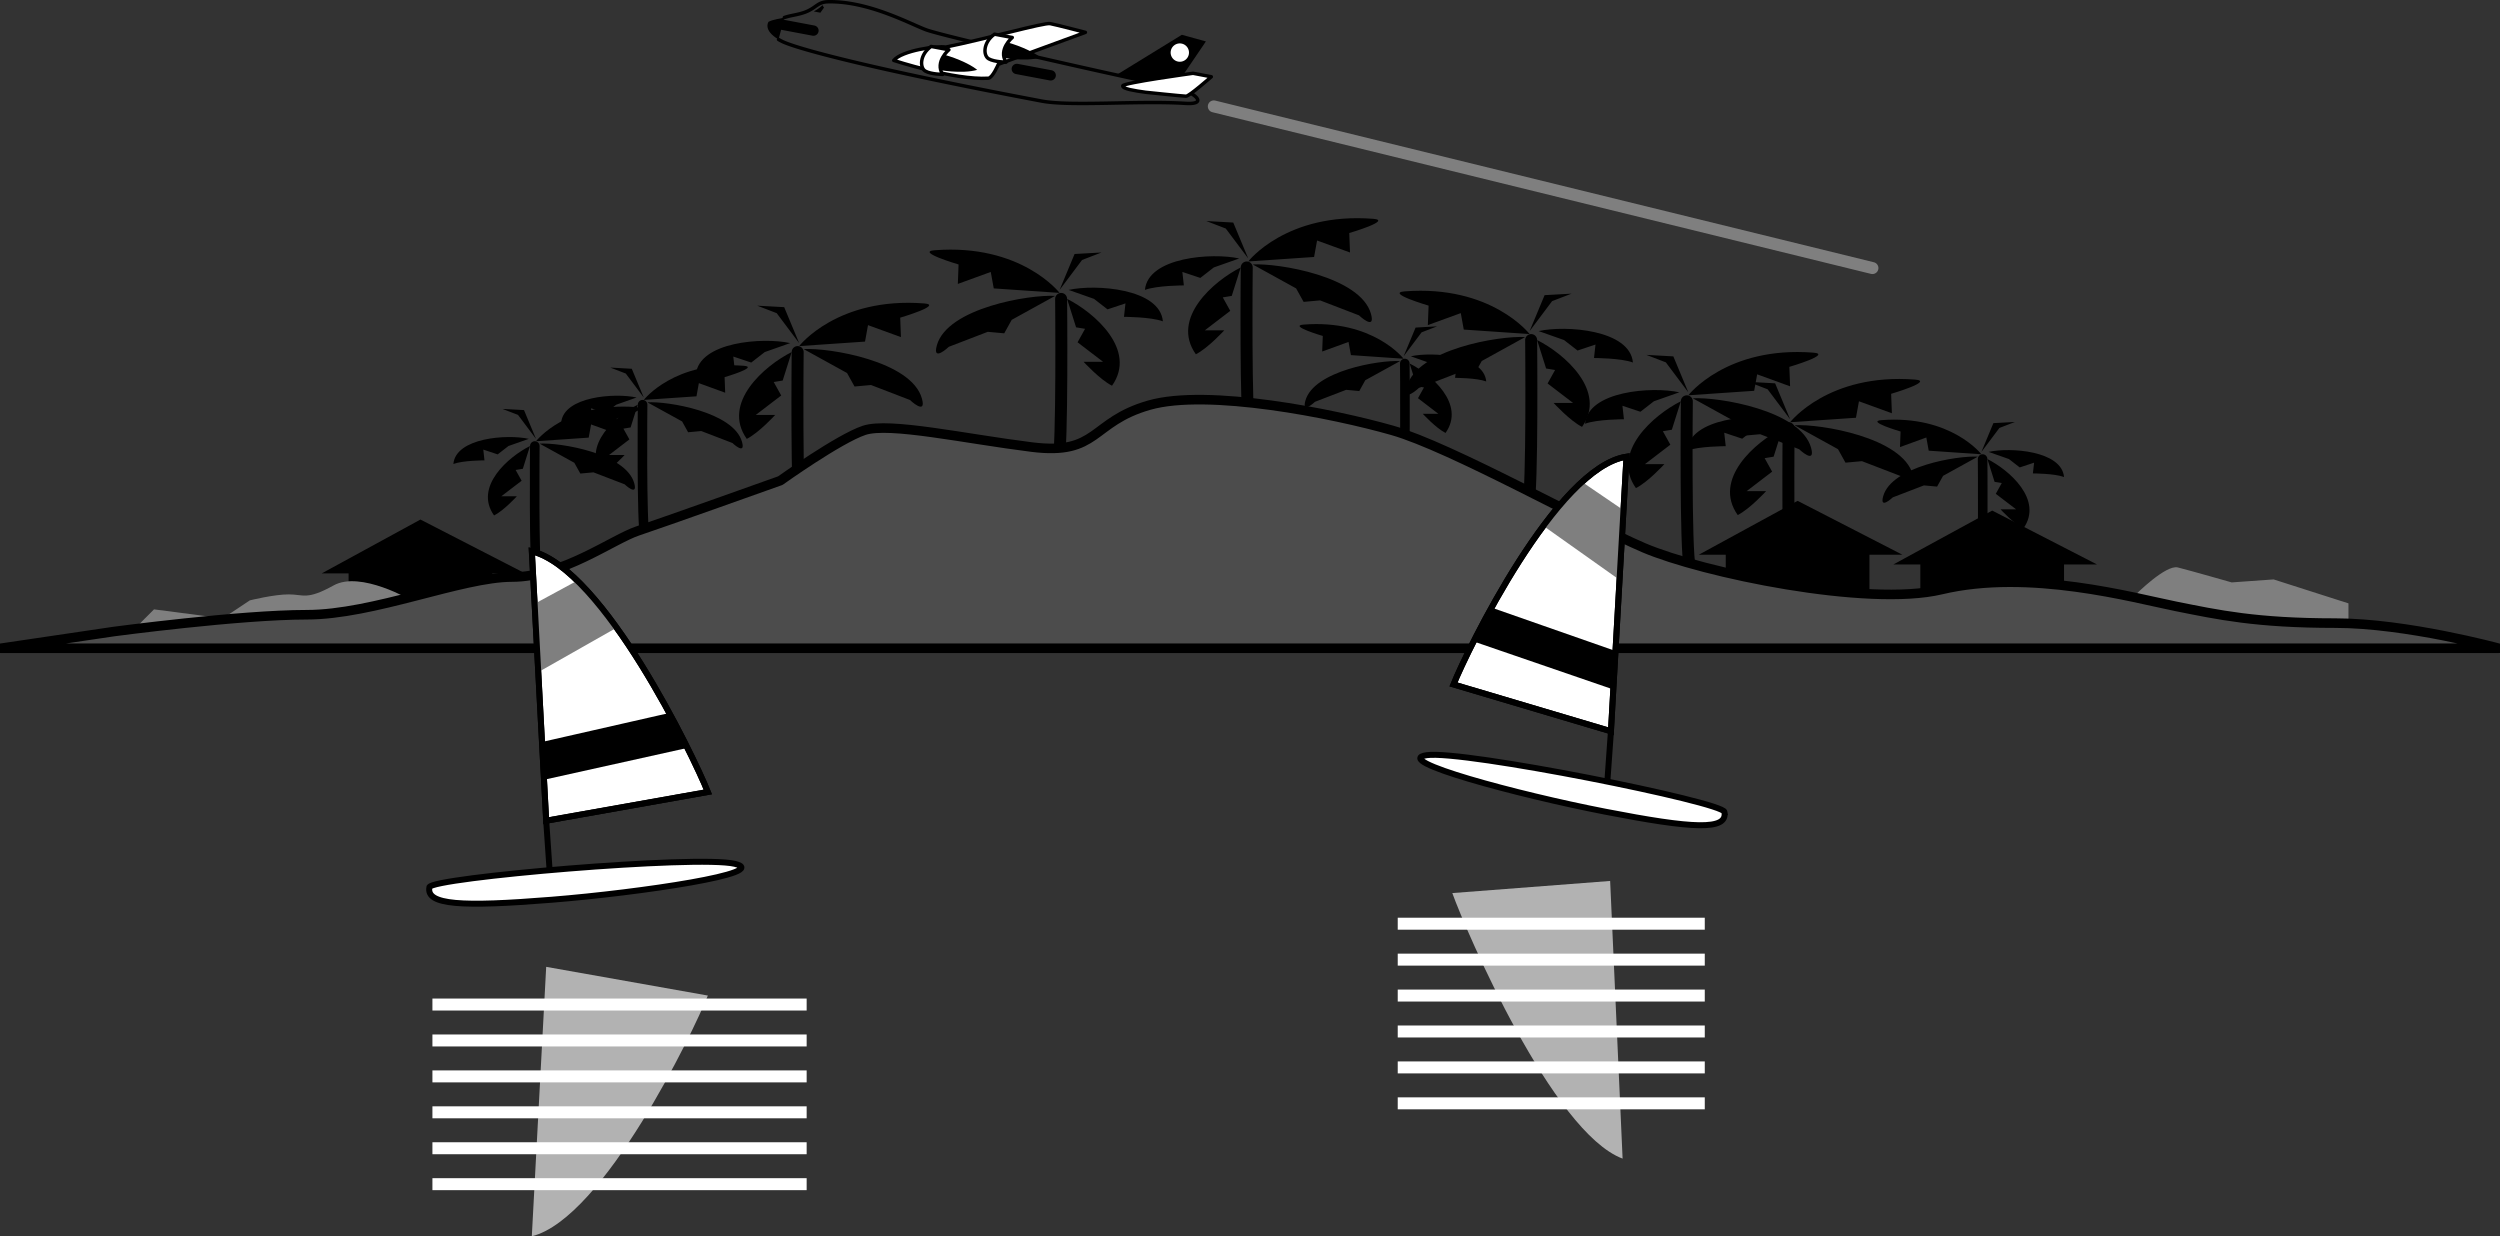 <svg xmlns="http://www.w3.org/2000/svg" width="208.765" height="103.237"><rect width="100%" height="100%" fill="#333333" stroke="none"/><path d="M41.11 50.952v-3.5h-12v3.5h12"/><path d="m35.11 43.385-8.25 4.5h17zm121 6v-3.5h-12v3.5h12"/><path d="m150.11 41.823-8.25 4.5h17zm22.25 8.379v-3.5h-12v3.5h12"/><path d="m166.36 42.635-8.25 4.5h17zm0 0"/><path fill="none" stroke="#000" stroke-linecap="round" stroke-linejoin="round" d="M127.86 28.397s.124 12.5-.25 13.875"/><path d="M127.734 27.897s-3.187-4.125-10.437-3.566c-1.625.128 2 1.19 2 1.19l-.063 1.626 2.75-1 .25 1.375 5.5.375m-.374.25c-2.126-.125-9 1-9.876 4.125-.41 1.46 1 .125 1 .125l3.25-1.25 1.375.125.625-1.125 3.625-2m.375-.5 1.25-3 2.25-.125-1.625.625-1.875 2.5m.75 0c2.25-.5 7.625-.125 7.875 2.625-1-.375-3.25-.375-3.25-.375l.125-1.125-1.5.5-1.125-.875-2.125-.75m-.124.75c2.25 1.125 5.874 4.25 3.75 7.25-1-.5-2.376-2-2.376-2h1.625l-2.125-1.625.625-1.125-.75-.125-.75-2.375"/><path fill="none" stroke="#000" stroke-linecap="round" stroke-linejoin="round" d="M140.86 33.51s-.126 12.5.25 13.875"/><path d="M140.984 33.01s3.188-4.125 10.438-3.562c1.625.125-2 1.187-2 1.187l.062 1.625-2.75-1-.25 1.375-5.5.375m.376.25c2.124-.125 9 1 9.874 4.125.41 1.465-1 .125-1 .125l-3.25-1.25-1.375.125-.625-1.125-3.625-2m-.375-.5-1.25-3-2.25-.125 1.625.625 1.875 2.5m-.75 0c-2.25-.5-7.625-.125-7.875 2.625 1-.375 3.25-.375 3.25-.375l-.125-1.125 1.5.5 1.125-.875 2.125-.75m.126.75c-2.25 1.125-5.876 4.25-3.75 7.25 1-.5 2.374-2 2.374-2h-1.625l2.125-1.625-.625-1.125.75-.125.75-2.375"/><path fill="none" stroke="#000" stroke-linecap="round" stroke-linejoin="round" d="M149.36 35.76s-.126 12.5.25 13.875"/><path d="M149.484 35.26s3.188-4.125 10.438-3.562c1.625.125-2 1.187-2 1.187l.062 1.625-2.75-1-.25 1.375-5.5.375m.376.25c2.124-.125 9 1 9.874 4.125.41 1.465-1 .125-1 .125l-3.25-1.25-1.375.125-.625-1.125-3.625-2m-.375-.5-1.25-3-2.25-.125 1.625.625 1.875 2.5m-.75 0c-2.25-.5-7.625-.125-7.875 2.625 1-.375 3.25-.375 3.25-.375l-.125-1.125 1.5.5 1.125-.875 2.125-.75m.126.75c-2.25 1.125-5.876 4.25-3.75 7.25 1-.5 2.374-2 2.374-2h-1.625l2.125-1.625-.625-1.125.75-.125.75-2.375"/><path fill="none" stroke="#000" stroke-linecap="round" stroke-linejoin="round" stroke-width=".8" d="M165.559 38.334s.101 10-.2 11.102"/><path d="M165.46 37.936s-2.55-3.3-8.35-2.852c-1.301.102 1.6.95 1.6.95l-.05 1.3 2.2-.8.199 1.101 4.402.301m-.301.199c-1.7-.101-7.2.801-7.902 3.301-.328 1.172.8.098.8.098l2.602-1 1.098.101.5-.898 2.902-1.602m.3-.398 1-2.403 1.798-.097-1.297.5-1.5 2m.598 0c1.8-.403 6.101-.102 6.3 2.097-.8-.3-2.601-.3-2.601-.3l.101-.899-1.199.399-.902-.7-1.7-.597m-.098.597c1.798.903 4.7 3.403 3 5.801-.8-.398-1.901-1.601-1.901-1.601h1.3l-1.699-1.297.5-.903-.601-.097-.598-1.903"/><path fill="none" stroke="#000" stroke-linecap="round" stroke-linejoin="round" stroke-width=".8" d="M117.309 30.354s.101 10-.2 11.102"/><path d="M117.21 29.956s-2.55-3.301-8.35-2.852c-1.301.102 1.6.95 1.6.95l-.05 1.3 2.2-.8.199 1.1 4.402.302m-.301.199c-1.7-.102-7.2.8-7.902 3.3-.328 1.172.8.098.8.098l2.602-1 1.098.102.5-.903 2.902-1.597m.3-.403 1-2.398 1.798-.102-1.297.5-1.5 2m.598 0c1.8-.398 6.101-.097 6.3 2.102-.8-.3-2.601-.3-2.601-.3l.101-.9-1.199.4-.902-.7-1.7-.602m-.098.602c1.798.898 4.7 3.398 3 5.8-.8-.402-1.901-1.6-1.901-1.6h1.3l-1.699-1.302.5-.898-.601-.102-.598-1.898"/><path fill="none" stroke="#000" stroke-linecap="round" stroke-linejoin="round" d="M88.61 24.96s.124 12.5-.25 13.874"/><path d="M88.484 24.46s-3.187-4.126-10.437-3.563c-1.625.125 2 1.187 2 1.187l-.063 1.625 2.75-1 .25 1.375 5.5.375m-.374.251c-2.126-.126-9 1-9.876 4.124-.41 1.465 1 .125 1 .125l3.25-1.25 1.375.125.625-1.125 3.625-2m.375-.499 1.25-3 2.25-.126-1.625.625-1.875 2.5m.75.001c2.25-.5 7.625-.126 7.875 2.624-1-.375-3.25-.375-3.25-.375l.125-1.125-1.5.5-1.125-.875-2.125-.75m-.124.751c2.25 1.124 5.874 4.25 3.75 7.25-1-.5-2.376-2-2.376-2h1.625l-2.125-1.626.625-1.125-.75-.125-.75-2.375"/><path fill="none" stroke="#000" stroke-linecap="round" stroke-linejoin="round" d="M66.61 29.4s-.126 12.5.25 13.876"/><path d="M66.734 28.9s3.188-4.124 10.438-3.562c1.625.125-2 1.188-2 1.188l.062 1.625-2.75-1-.25 1.375-5.5.375m.376.249c2.124-.124 9 1 9.874 4.126.41 1.465-1 .125-1 .125l-3.25-1.25-1.375.125-.625-1.125-3.625-2m-.375-.501-1.25-3-2.25-.124 1.625.625 1.875 2.5m-.75-.001c-2.25-.5-7.625-.124-7.875 2.626 1-.375 3.25-.375 3.25-.375l-.125-1.125 1.5.5 1.125-.875 2.125-.75m.126.749c-2.25 1.126-5.876 4.25-3.75 7.25 1-.5 2.374-2 2.374-2H63.11l2.125-1.624-.625-1.125.75-.125.75-2.375"/><path fill="none" stroke="#000" stroke-linecap="round" stroke-linejoin="round" stroke-width=".8" d="M53.66 33.795s-.101 10 .2 11.102"/><path d="M53.758 33.397s2.55-3.3 8.351-2.852c1.301.102-1.601.95-1.601.95l.05 1.3-2.199-.8-.199 1.101-4.402.3m.301.2c1.699-.101 7.199.8 7.902 3.3.328 1.169-.8.099-.8.099l-2.602-1-1.098.101-.5-.902-2.902-1.598m-.301-.402-1-2.399-1.797-.101 1.297.5 1.5 2m-.598 0c-1.8-.399-6.101-.098-6.3 2.101.8-.3 2.6-.3 2.6-.3l-.1-.899 1.199.399.902-.7 1.7-.601m.097.601c-1.797.899-4.7 3.399-3 5.801.8-.402 1.902-1.601 1.902-1.601h-1.3l1.699-1.301-.5-.899.601-.101.598-1.899"/><path fill="none" stroke="#000" stroke-linecap="round" stroke-linejoin="round" stroke-width=".8" d="M44.66 37.245s-.101 10 .2 11.101"/><path d="M44.758 36.846s2.55-3.3 8.351-2.851c1.301.101-1.601.949-1.601.949l.05 1.3-2.199-.8-.199 1.101-4.402.301m.301.199c1.699-.101 7.199.801 7.902 3.301.328 1.172-.8.098-.8.098l-2.602-1-1.098.101-.5-.898-2.902-1.602m-.301-.398-1-2.402-1.801-.098 1.3.5 1.5 2m-.597 0c-1.8-.402-6.101-.102-6.3 2.098.8-.301 2.597-.301 2.597-.301l-.098-.899 1.2.399.902-.7 1.7-.597m.097.598c-1.797.902-4.7 3.402-3 5.8.8-.398 1.902-1.601 1.902-1.601h-1.3l1.699-1.297-.5-.902.601-.098.598-1.902"/><path fill="none" stroke="#000" stroke-linecap="round" stroke-linejoin="round" d="M104.11 22.334s-.126 12.5.25 13.875"/><path d="M104.234 21.834s3.188-4.125 10.438-3.562c1.625.125-2 1.187-2 1.187l.062 1.625-2.75-1-.25 1.375-5.5.375m.376.25c2.124-.125 9 1 9.874 4.125.41 1.465-1 .125-1 .125l-3.25-1.25-1.375.125-.625-1.125-3.625-2m-.375-.5-1.25-3-2.25-.125 1.625.625 1.875 2.5m-.75 0c-2.25-.5-7.625-.125-7.875 2.625 1-.375 3.25-.375 3.25-.375l-.125-1.125 1.5.5 1.125-.875 2.125-.75m.126.75c-2.25 1.125-5.876 4.25-3.75 7.25 1-.5 2.374-2 2.374-2h-1.625l2.125-1.625-.625-1.125.75-.125.75-2.375"/><path fill="#7f7f7f" d="M34.36 50.135s-4.25-2.5-6.5-1.25-2.5.75-3.75.75-3.25.5-3.25.5l-2.25 1.5-5.75-.75-1.75 1.75h23.25v-2.5m144-.5s2.5-2.5 3.5-2.25 4.5 1.25 4.5 1.25l3.5-.25 6.25 2v1.75h-18.25l.5-2.5"/><path fill="#4c4c4c" d="M.059 54.135H208.66s-7.703-2.101-13.652-2.101c-6.64 0-9.801-.7-13.301-1.399-3.5-.699-12.25-3.148-19.598-1.398-6.168 1.469-19.949-1.403-24.851-3.5-4.899-2.102-16.098-8.403-21-9.801-4.899-1.398-15.399-3.5-20.297-2.102-4.902 1.403-4.203 4.2-9.8 3.5-5.602-.699-11.903-2.097-14-1.398-2.102.7-7 4.2-7 4.2s-9.802 3.5-11.903 4.198c-2.098.7-6.297 3.852-10.5 3.852-4.2 0-11.547 3.148-17.149 3.148-5.601 0-16.101 1.403-16.101 1.403l-9.45 1.398"/><path fill="none" stroke="#000" stroke-linecap="round" stroke-linejoin="round" stroke-width=".8" d="M.059 54.135H208.66s-7.703-2.101-13.652-2.101c-6.64 0-9.801-.7-13.301-1.399-3.5-.699-12.25-3.148-19.598-1.398-6.168 1.469-19.949-1.403-24.851-3.5-4.899-2.102-16.098-8.403-21-9.801-4.899-1.398-15.399-3.5-20.297-2.102-4.902 1.403-4.203 4.2-9.8 3.5-5.602-.699-11.903-2.097-14-1.398-2.102.7-7 4.2-7 4.2s-9.802 3.5-11.903 4.198c-2.098.7-6.297 3.852-10.5 3.852-4.2 0-11.547 3.148-17.149 3.148-5.601 0-16.101 1.403-16.101 1.403zm0 0"/><path fill="#fff" d="m45.61 68.534-1.2-22.5c6 1.5 13.5 17.101 14.7 20.101l-13.5 2.399"/><path fill="none" stroke="#000" stroke-width=".5" d="m45.61 68.534-1.2-22.5c6 1.5 13.5 17.101 14.7 20.101zm0 0"/><path fill="#fff" stroke="#000" stroke-width=".5" d="m45.61 68.534.3 4.351"/><path fill="#fff" d="M35.86 74.084c.156-.793 22.35-2.699 25.5-1.949 3.148.75-7.801 2.399-15.301 3-7.5.602-10.5.45-10.2-1.05"/><path fill="none" stroke="#000" stroke-width=".5" d="M35.86 74.084c.156-.793 22.35-2.699 25.5-1.949 3.148.75-7.801 2.399-15.301 3-7.5.602-10.5.45-10.2-1.05zm0 0"/><path d="m45.492 65.1-.168-3.156 10.559-2.403a88.83 88.83 0 0 1 1.523 2.915L45.492 65.1"/><path fill="#7f7f7f" d="m45.012 56.092-.305-5.707 3.445-1.867c1.121 1.074 2.239 2.43 3.313 3.914l-6.453 3.66"/><path fill="none" stroke="#000" stroke-width=".5" d="m45.61 68.534-1.2-22.5c6 1.5 13.5 17.101 14.7 20.101zm0 0"/><path fill="#b2b2b2" d="m45.61 80.737-1.2 22.5c6-1.5 13.5-17.102 14.7-20.102l-13.5-2.398"/><path fill="none" stroke="#fff" d="M36.11 83.885h31.25m-31.25 3h31.25m-31.25 3h31.25m-31.25 3h31.25m-31.25 3h31.25m-31.25 3h31.25"/><path fill="#fff" d="m134.523 61.065 1.301-22.93c-5.86.89-13.262 16.074-14.449 19.02l13.148 3.91"/><path fill="none" stroke="#000" stroke-width=".5" d="m134.523 61.065 1.301-22.93c-5.86.89-13.262 16.074-14.449 19.02zm0 0"/><path fill="#fff" stroke="#000" stroke-width=".5" d="m134.523 61.065-.316 4.426"/><path fill="#fff" d="M144 67.8c-.148-.829-21.777-5.169-24.856-4.739-3.074.43 7.594 3.297 14.903 4.719 7.312 1.422 10.238 1.59 9.953.02"/><path fill="none" stroke="#000" stroke-width=".5" d="M144 67.8c-.148-.829-21.777-5.169-24.856-4.739-3.074.43 7.594 3.297 14.903 4.719 7.312 1.422 10.238 1.59 9.953.02zm0 0"/><path d="m134.656 57.553.184-3.215-10.281-3.597c-.555 1-1.063 1.953-1.504 2.824l11.601 3.988"/><path fill="#7f7f7f" d="m135.176 48.377.332-5.816-3.348-2.281c-1.101.976-2.2 2.246-3.254 3.652l6.27 4.445"/><path fill="none" stroke="#000" stroke-width=".5" d="m134.523 61.065 1.301-22.93c-5.86.89-13.262 16.074-14.449 19.02zm0 0"/><path fill="#b2b2b2" d="m134.457 73.565 1.04 23.187c-5.84-2.18-13.067-18.972-14.22-22.175l13.18-1.012"/><path fill="none" stroke="#fff" d="M116.719 77.135h25.64m-25.64 3h25.64m-25.64 3h25.64m-25.64 3h25.64m-25.64 3h25.64m-25.64 3h25.64"/><path d="m98.078 7.323 2.621-3.864-2.008-.554-5.367 3.297 4.754 1.12"/><path fill="none" stroke="#000" stroke-linecap="round" stroke-linejoin="round" stroke-width=".29" d="M65.5 1.463c.602-.203 1.062-.207 1.719-.445.945-.352 1.043-.852 1.926-.871 3.351-.07 6.777 1.809 8.175 2.336 1.625.613 18.719 4.46 20.555 4.754 1.621.261 3.281 1.535 1.098 1.394-3.864-.242-9.543.266-11.965-.187-14.77-2.79-20.524-4.422-21.66-4.969a3.746 3.746 0 0 1-.336-.18"/><path d="M65.012 3.295c-1.332-.785-.836-1.472-.836-1.472.347-.203 1.058-.27 1.324-.36l-.488 1.832m3.66-2.863c-.227.266-.715.524-.715.524l.55.105.302-.426-.137-.203"/><path fill="none" stroke="#000" stroke-dasharray="2.88, 17.28, 2.88, 17.28, 2.88, 17.28" stroke-linecap="round" stroke-linejoin="round" stroke-width=".864" d="M65.098 2.022c5.52 1.043 31.71 5.98 31.71 5.98"/><path fill="#fff" d="M74.633 5.045c.683-.836 3.66-1.242 4.34-1.113 3.382-.684 8.214-2.059 8.722-1.96.512.097 2.942.73 2.942.73l-7.274 2.671s-.48 1.141-.836 1.16c-2.847.173-7.894-1.488-7.894-1.488"/><path fill="none" stroke="#000" stroke-linecap="round" stroke-linejoin="round" stroke-width=".288" d="M74.633 5.045c.683-.836 3.66-1.242 4.34-1.113 3.382-.684 8.214-2.059 8.722-1.96.512.097 2.942.73 2.942.73l-7.274 2.671s-.48 1.141-.836 1.16c-2.847.173-7.894-1.488-7.894-1.488zm0 0"/><path fill="#fff" d="M98.379 5.143a.765.765 0 1 0 .286-1.504.765.765 0 0 0-.286 1.504"/><path d="M83.895 3.495c.765.144 2.32.746 3.003 1.316-1.3.371-3.34-.016-3.34-.016l.337-1.3"/><path fill="#fff" d="M83.047 2.854c-.969.695-.957 1.797-.477 2.062.477.266 1.442.274 1.442.274-.68-1.05.52-2.059.52-2.059l-1.485-.277"/><path fill="none" stroke="#000" stroke-linecap="round" stroke-linejoin="round" stroke-width=".288" d="M83.047 2.854c-.969.695-.957 1.797-.477 2.062.477.266 1.442.274 1.442.274-.68-1.05.52-2.059.52-2.059zm0 0"/><path d="M78.602 4.522c.765.14 2.32.742 3.003 1.312-1.3.372-3.34-.015-3.34-.015l.337-1.297"/><path fill="#fff" d="M77.754 3.877c-.969.696-.957 1.797-.477 2.063.477.266 1.442.273 1.442.273-.68-1.05.52-2.058.52-2.058l-1.485-.278"/><path fill="none" stroke="#000" stroke-linecap="round" stroke-linejoin="round" stroke-width=".288" d="M77.754 3.877c-.969.696-.957 1.797-.477 2.063.477.266 1.442.273 1.442.273-.68-1.05.52-2.058.52-2.058zm0 0"/><path fill="#fff" d="M95.676 7.706c-.899-.125-1.969-.286-1.922-.54.05-.253 5.871-1.046 5.871-1.046l1.527.289s-1.847 1.629-2.11 1.625c-.26-.004-3.366-.328-3.366-.328"/><path fill="none" stroke="#000" stroke-linecap="round" stroke-linejoin="round" stroke-width=".288" d="M95.676 7.706c-.899-.125-1.969-.286-1.922-.54.05-.253 5.871-1.046 5.871-1.046l1.527.289s-1.847 1.629-2.11 1.625c-.26-.004-3.366-.328-3.366-.328zm0 0"/><path fill="none" stroke="#7f7f7f" stroke-linecap="round" stroke-linejoin="round" d="m101.36 8.885 55 13.5"/></svg>

